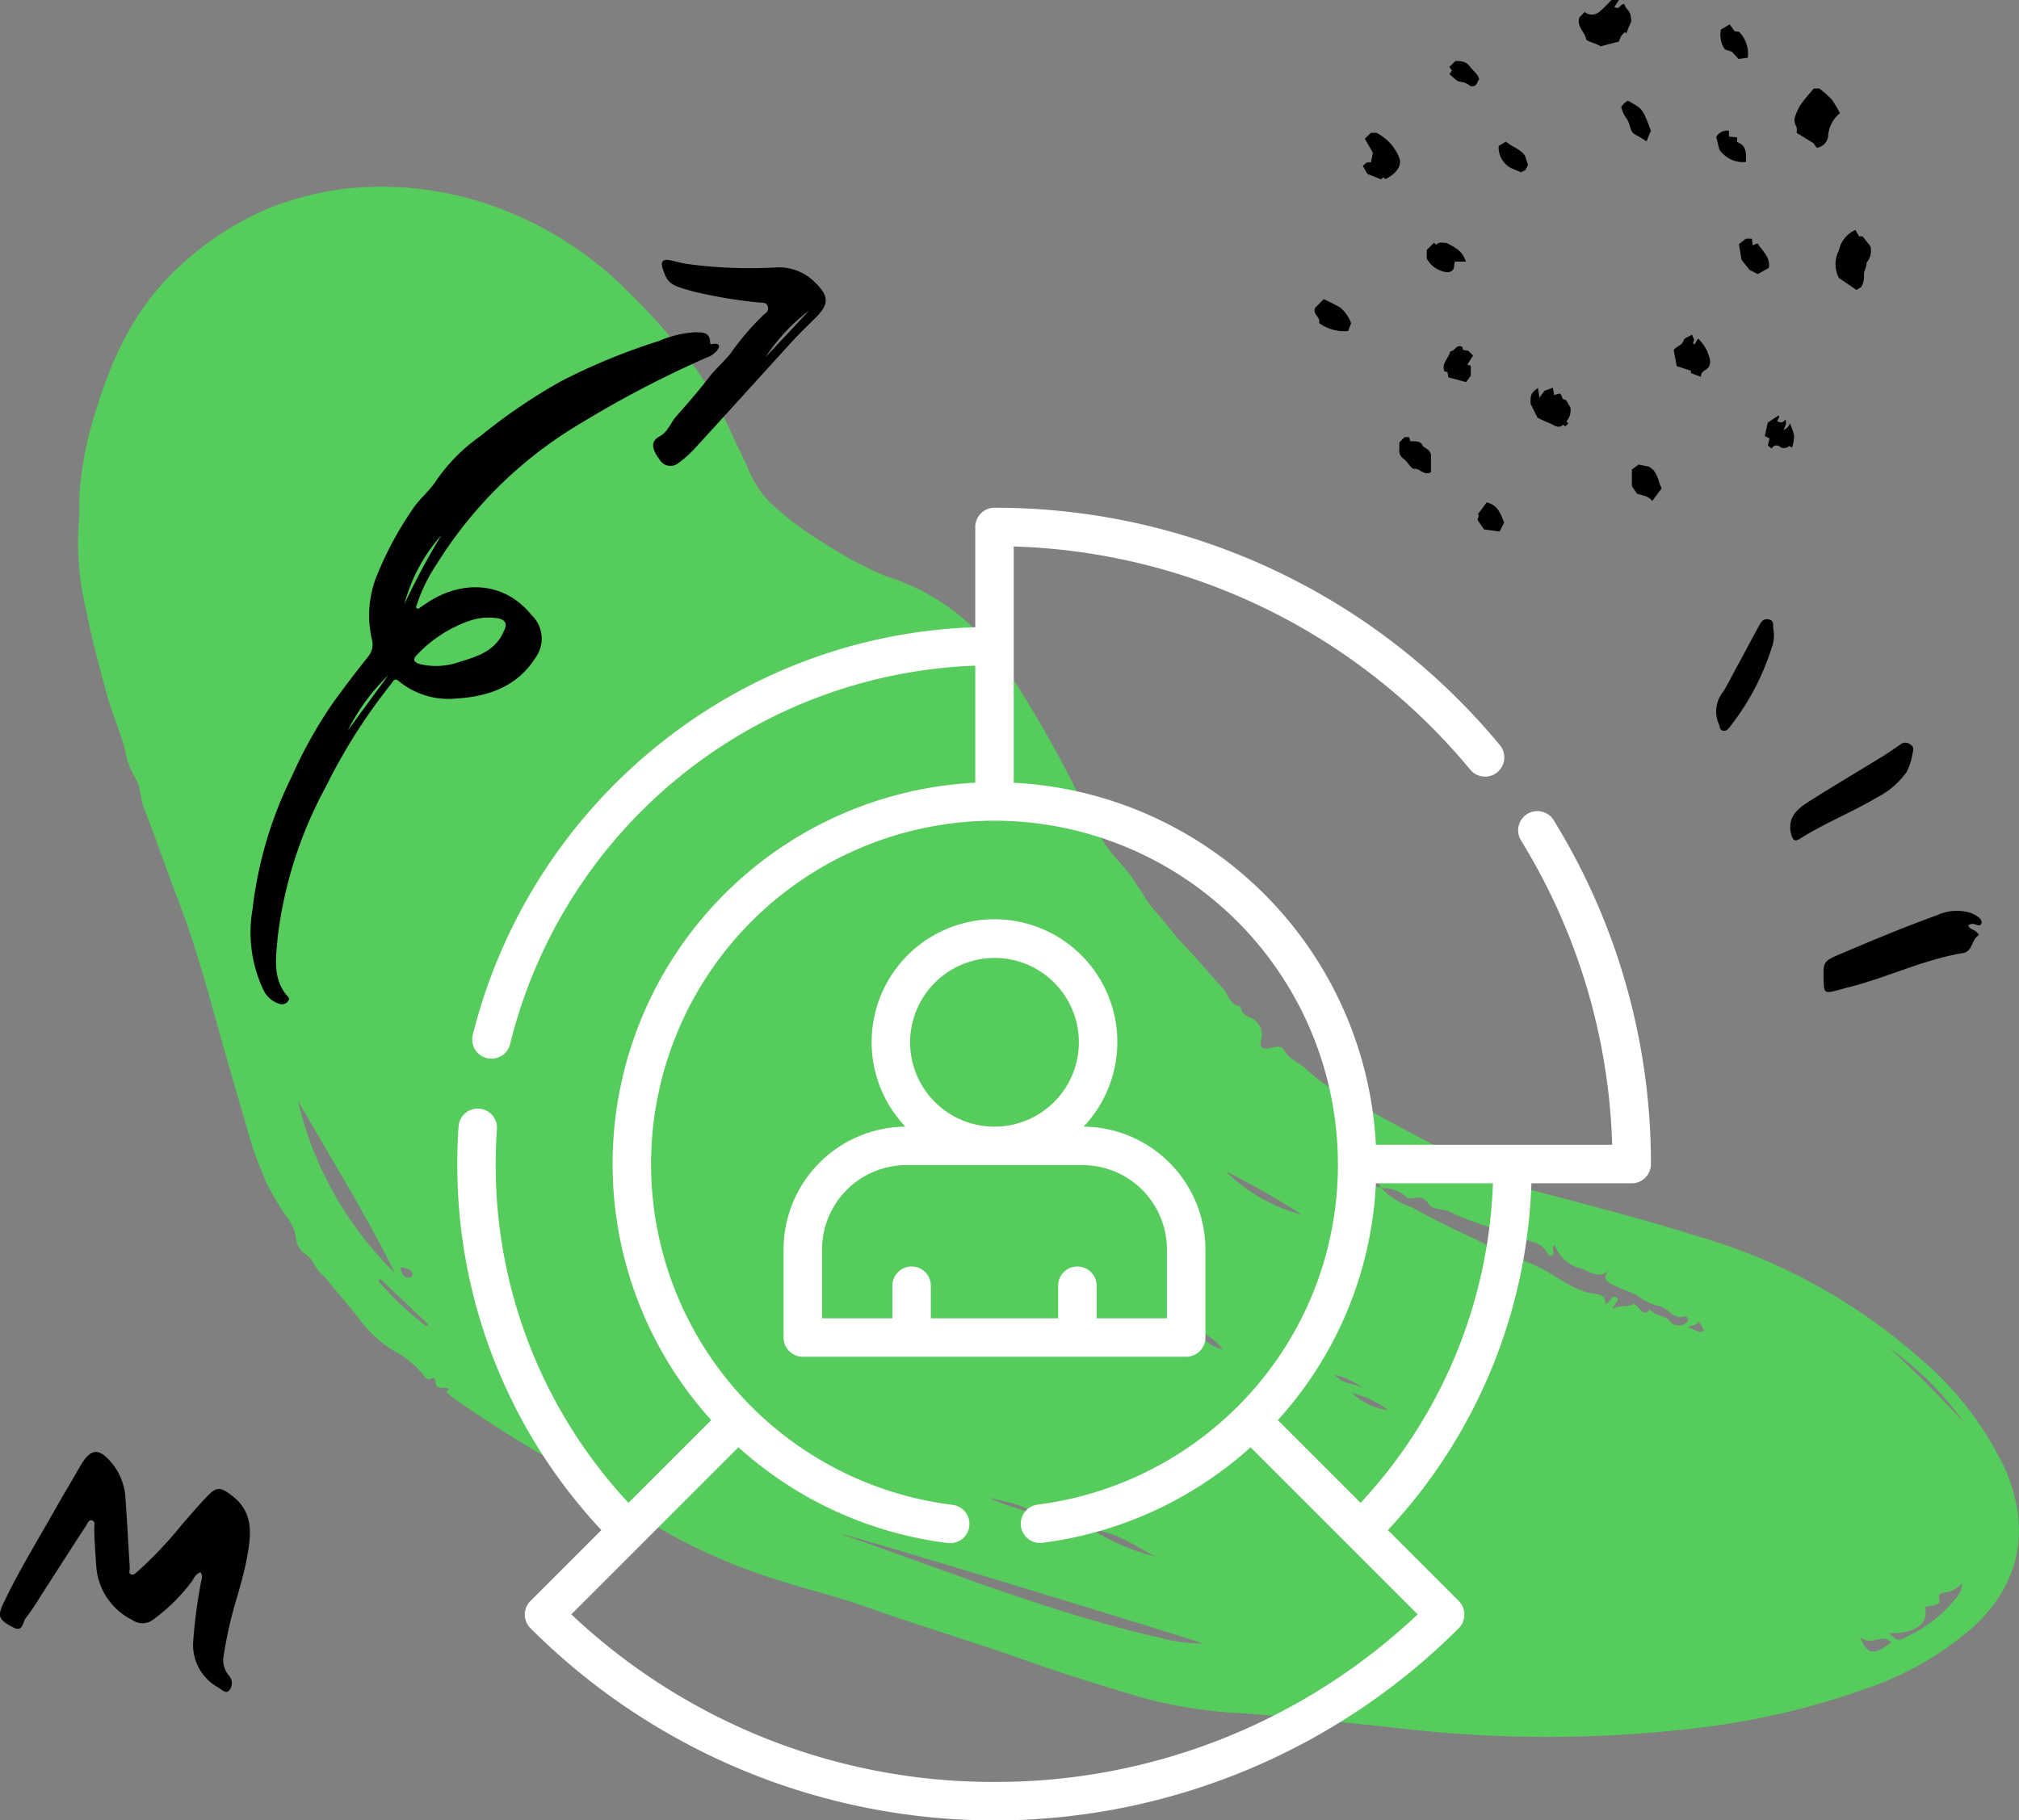 <?xml version="1.0" encoding="UTF-8"?> <svg xmlns="http://www.w3.org/2000/svg" width="161.052" height="145.235" viewBox="0 0 161.052 145.235"><rect x="0" y="0" width="161.052" height="145.235" fill="#808080" stroke="none"/><defs><style>.a{fill:#55cc5c;}.b{fill:#fff;}</style></defs><g transform="translate(-17243 -14395.35)"><path class="a" d="M588.521,874.944a9.9,9.9,0,0,0,2.89,2.727,7.209,7.209,0,0,1,2.369,1.929c.11.176.291.447.6.286.207-.106.372-.005.362.168-.03.57.293.6.722.571.311-.026.472.069.13.329a7.189,7.189,0,0,0,.568.479,100.951,100.951,0,0,0,10.231,6.3c1.88.976,3.461,2.383,5.239,3.515a45.885,45.885,0,0,0,10.482,4.724c2.222.728,4.509,1.257,6.691,2.031,4.473,1.586,9.024,2.941,13.493,4.528,2.824,1,5.684,1.871,8.548,2.731a36.773,36.773,0,0,0,8.022,1.308c4.38.313,8.755.772,13.123,1.253a100.845,100.845,0,0,0,22.86,0,61.577,61.577,0,0,0,13.924-3.176,25.238,25.238,0,0,0,8.625-4.947c3.714-3.418,4.593-7.7,2.624-12.424a26.127,26.127,0,0,0-6.888-9.019,46.016,46.016,0,0,0-17.79-9.752c-4.5-1.413-9.07-2.579-13.629-3.787a27.052,27.052,0,0,1-5.083-2.321c-3.06-1.532-6.063-3.163-9.047-4.825a15.906,15.906,0,0,1-3.423-2.409c-.543-.528-1.344-.727-1.732-1.479-.19-.365-.637-.291-1.044-.189-.444.113-.978.135-.8-.612a1.445,1.445,0,0,0-.876-1.8c-.363-.172-.648-.332-.719-.747-.009-.053-.039-.142-.069-.146-.849-.126-.927-.957-1.377-1.445-1.059-1.148-2.055-2.35-3.131-3.479-.72-.757-1.329-1.608-2.01-2.392a7.684,7.684,0,0,1-.95-1.184c-.281-.505-.629-.943-.921-1.426-.687-1.127-1.712-1.976-2.435-3.087-.872-1.346-1.473-2.818-2.238-4.211a93.112,93.112,0,0,0-6.417-10.96,17.479,17.479,0,0,0-8.736-6.128,29.836,29.836,0,0,1-4.959-2.64,25.15,25.15,0,0,1-4.473-3.392,9.34,9.34,0,0,1-1.761-2.937c-1.485-2.987-2.687-6.165-4.874-8.705a54.22,54.22,0,0,0-5.8-6.239,28.7,28.7,0,0,0-7.417-4.794,26.693,26.693,0,0,0-13.673-2.243,24.23,24.23,0,0,0-6.342,1.6,23.981,23.981,0,0,0-7.028,4.561c-3.474,3.136-5.394,7.158-6.723,11.549a27.727,27.727,0,0,0-1.309,6.539c-.048.9.011,1.858-.083,2.709a22.356,22.356,0,0,0,.608,6.68c.435,2.314,1.075,4.59,1.688,6.873.452,1.683,1.25,3.244,1.552,4.975a7.562,7.562,0,0,0,.8,1.776c.326.685.292,1.459.566,2.169.962,2.473,1.825,4.989,2.772,7.465,1.671,4.341,2.757,8.857,4.064,13.314.565,1.936,1.118,3.872,1.681,5.807.318,1.1.783,2.144,1.2,3.2a20.66,20.66,0,0,0,1.028,1.845c.455.873,1.28,1.56,1.367,2.636a1.8,1.8,0,0,0,.845,1.38c.611.412.731,1.251,1.366,1.659Q587.164,873.3,588.521,874.944Zm81.624-10.255a2.747,2.747,0,0,1,2.017.7c.167.187.487.127.729.071a.945.945,0,0,1,1.009.4c.241.45.616.422.969.524a3.208,3.208,0,0,1,.732.158c1.7.9,3.617,1.284,5.373,2.055.72.316,1.573.273,2.192.895.2.2.3.67.63.572s-.153-.579.236-.82a2.887,2.887,0,0,0,1.955,1.815c.779.187,1.548,1.023,2.432.1-.523.547-.475.867.1,1.173.67.356,1.4.58,2.07.919a4.849,4.849,0,0,0,1.6.813c.834.074,1.233,1.168,2.215.855.139-.043.364.22.133.495a.939.939,0,0,1-1.325-.084l-.006-.007c-.4-.55-1.2-.371-1.565-.947-.589.61-.786-.071-1.118-.33-.077-.059-.145-.169-.284-.084-.47.28-1.024-.008-1.607.377.116-.446.632-.72.308-.926-.416-.268-.453.464-.89.522.038-.513-.236-.748-.734-.8-1.53-.15-2.7-1.118-3.965-1.825a15.449,15.449,0,0,0-2.291-1.015c-1.354-.49-2.616-1.186-3.906-1.779-1.523-.7-3.042-1.478-4.52-2.289a6.033,6.033,0,0,1-2.473-1.555c-1.2-.32-1.619-.75-1.418-1.5.415.567,1.227.74,1.4,1.514Zm-14.2,36.332a13.2,13.2,0,0,1-3.435-.464c-8.735-2-17.029-5.363-25.462-8.282.669.03,27.909,8.342,28.9,8.746Zm-72.183-43.309c2.619,4.561,5.4,9.027,7.734,13.743a28.254,28.254,0,0,1-7.736-13.744ZM716.5,896.2a1.6,1.6,0,0,1-.384,1.092,11.092,11.092,0,0,1-3.977,3.166c-.693.392-.778.376-1.477-.266,2.075.08,3.268-.784,2.869-2.088.435-.1,1.27-.143,1.181-.465-.231-.843.426-.615.712-.745a2.027,2.027,0,0,0,1.074-.693Zm-58.7-32.834a53.967,53.967,0,0,1,6,3.432,13.564,13.564,0,0,1-6.005-3.432Zm58.893,20.038c-1.933-2.071-3.922-4.085-6.018-5.995a25.78,25.78,0,0,1,6.012,5.994Zm-69.57,8.534c1.9.183,3.405,1.3,5.029,2.144a17.768,17.768,0,0,1-5.031-2.144Zm63.744,8.987c-1.388,1.073-1.951,1.019-2.474-.429C709.206,901.311,710.113,900.136,710.862,900.927ZM590.179,872.1l.174-.156,3.81,3.619c-.047.048-.1.1-.141.148a25.005,25.005,0,0,1-3.842-3.616Zm48.678,17.265c1.327.4,2.791.453,3.867,1.5-1.235-.641-2.639-.84-3.867-1.5Zm31.859-6.957a5.259,5.259,0,0,1-2.874-1.375,7.657,7.657,0,0,1,2.875,1.37Zm-13.184-4.856a2.839,2.839,0,0,1-1.921-1.427,4.081,4.081,0,0,1,1.921,1.424Zm11.27,3.172c-.659-.5-1.624-.316-2.336-1.126a5.418,5.418,0,0,1,2.335,1.12Zm25.846-4.88c.287-.331.672-.1.781-.486.027-.1.605.658.435.745-.416.215-.7-.264-1.215-.265Zm-102.721-4.84c.466.064.854.107.983.521.042.133-.149.316-.329.308-.445-.033-.552-.373-.653-.834Z" transform="translate(16683 13625.454)"></path><g transform="translate(16672 13625.454)"><path d="M716.827,780.765a1.061,1.061,0,0,1-.906.921c-.089-.124-.2-.263-.281-.378-.458-.281-.906-.553-1.327-.81a1.427,1.427,0,0,0-.009-.488.961.961,0,0,1-.151-.686,4.292,4.292,0,0,1,.473-1.06c.321-.474.714-.894,1.054-1.308h.446a8.271,8.271,0,0,1,.989.881,8.431,8.431,0,0,1,.655,1.091A2.532,2.532,0,0,0,716.827,780.765Z"></path><path d="M700.576,770.219c.064.362.476.538.5.968.009.2.112.362-.019.581a4.563,4.563,0,0,0-.312.791c-.035-.031-.074-.065-.115-.1-.272.216-.313.266-.5.757l-1.449.374c-.321-.219-.776-.275-1.147-.521-.087-.626-.807-1.043-.548-1.786.115-.118.251-.26.418-.43a1.86,1.86,0,0,0,.259.151.961.961,0,0,0,1.023-.262c.3-.248.559-.548.859-.847h.594c-.124.192-.238.368-.359.557C700.183,770.732,700.226,770.186,700.576,770.219Z"></path><path d="M719.306,788.756h.269l.626.791a1.464,1.464,0,0,1-.313,1.308c.034.355-.235.643-.2,1.019a1.758,1.758,0,0,1-.173.841c-.062.139-.279.208-.427.313-.562-.384-1.067-.73-1.4-.952a2.38,2.38,0,0,1,0-2.208A2.276,2.276,0,0,1,719,788.246C719.09,788.406,719.186,788.562,719.306,788.756Z"></path><path d="M682.663,782.611c.118.593-.346,1.183-1.156,1.573l-.158-.139-.189.161c-.343-.139-.68-.272-1.09-.439l-.359-.625a1.6,1.6,0,0,1,.313-.279.85.85,0,0,1,.333-.009c.053-.26.1-.513.158-.764-.2-.343-.417-.729-.649-1.134.183-.17.34-.318.5-.464h.423A3.775,3.775,0,0,1,682.663,782.611Z"></path><path d="M693.8,801.627c.139-.2.238-.331.4-.551l.668-.244c.04.209.068.365.1.584l.346-.1c.356-.1.148.417.5.458.154.018.269.355.448.612a1.326,1.326,0,0,1-.313,1.128c.046.049.1.1.154.176-.08.071-.16.145-.253.225a1.583,1.583,0,0,0-.151-.132c-.439.377-.785-.022-1.147-.148a9.314,9.314,0,0,1-.909-.417c-.174-.349-.35-.7-.548-1.1-.025-.73.028-.859.584-1.27C693.722,801.1,693.753,801.326,693.8,801.627Z"></path><path d="M706.683,799.961l-.8-.3v-.189c-.374-.12-.744-.237-1.134-.364-.093-.492-.174-.924-.241-1.292.284-.337.689-.362.8-.779.044-.167.372-.26.661-.445.056.138.112.272.177.432-.007.013-.056.142-.105.272.041.026.084.049.125.078.083-.136.166-.273.29-.471a3.794,3.794,0,0,1,.748,1.054c.083.328.3.644.161,1.08S706.648,799.429,706.683,799.961Z"></path><path d="M687.929,790.77h-.856c-.189.266.135.689-.554.85a2.077,2.077,0,0,1-1.709-1.1v-.68l.568-.569.2.152c.241-.294.565-.115.779-.152C687.033,789.608,687.673,789.908,687.929,790.77Z"></path><path d="M683.04,804.773h.359c.031.089.062.188.115.343.327-.044.772-.028.917.25.177.343.626.318.715.823v1.372c-.557.355-.912-.371-1.4-.254-.349-.22-.488-.612-.828-.834a.8.8,0,0,1-.3-.7c.016-.191,0-.39,0-.574C682.765,805.048,682.9,804.911,683.04,804.773Z"></path><path d="M676.222,795.67c.136-.5-.562-.715-.313-1.221.2-.195.408-.408.683-.686a14.385,14.385,0,0,1,1.333.679,3.029,3.029,0,0,1,.853,1.243c-.081.209-.158.4-.241.626A3.442,3.442,0,0,1,676.222,795.67Z"></path><path d="M702.79,809.866c-.321-.423-.769-.436-1.2-.574l-.418-.6V807.36c.1-.081.263-.2.529-.4.189.038.521.1.81.161.718.365.724,1.106,1.036,1.743C703.313,809.183,703.056,809.519,702.79,809.866Z"></path><path d="M688.045,798.994c.09.022.167.044.276.071v.807c-.152.208-.285.384-.378.51-.5-.136-.93-.251-1.406-.381-.019-.1-.044-.26-.074-.423-.078-.019-.155-.035-.251-.055-.247-.647.368-1.052.471-1.6.371.019.472-.6.952-.359.009.035.034.105.077.254l.411.061.38.381Z"></path><path d="M710.815,789.47c.151-.065.263-.115.381-.164.346.59,1.026,1.054.911,1.956-.285.158-.606.334-.9.5l-.652-.334-.637-.807c-.064-.386-.133-.807-.208-1.251l.56-.433h.472C710.766,789.1,710.788,789.256,710.815,789.47Z"></path><path d="M712.942,803.144c-.058.1-.118.208-.188.349.259.136.467.176.673-.132a1,1,0,0,1,.044.313c-.046.173-.118.34-.189.531a.857.857,0,0,0,.488-.528,4.317,4.317,0,0,1,.346,1,3.256,3.256,0,0,1-.167.917c-.1-.043-.222-.126-.25-.1a.557.557,0,0,1-.744.025.409.409,0,0,0-.573.078.4.4,0,0,0-.053.092c-.132-.1-.208-.173-.313-.25.044-.179.09-.368.139-.565-.133-.065-.247-.118-.381-.183.074-.333.149-.667.238-1.076.238-.16.544-.365.85-.565A.915.915,0,0,0,712.942,803.144Z"></path><path d="M702.343,781.165c-.25-.148-.445-.276-.646-.387-.522-.288-.522-.288-.7-.866a2.438,2.438,0,0,0-.17-.429c-.1-.183-.238-.346-.328-.532a3.806,3.806,0,0,1-.176-.521,1.451,1.451,0,0,1,.548-.5c1.115.677,1.109.477,1.82,2.4C702.571,780.6,702.454,780.889,702.343,781.165Z"></path><path d="M709.371,772.39l.349.041a2.47,2.47,0,0,1,.693,2.07c-.26.034-.485.068-.73.1-.2-.215-.408-.442-.529-.574-.291-.115-.535-.132-.615-.26a2.1,2.1,0,0,1-.266-1.512c.2-.121.426-.253.7-.41Z"></path><path d="M708.917,780.329v.464l.649.062v.38c.807.288.711.939.7,1.586a2.3,2.3,0,0,1-2.121-1c-.081-.333-.155-.64-.244-1A.984.984,0,0,1,708.917,780.329Z"></path><path d="M690.548,781.544c.208-.13.4-.238.578-.349.51.439,1.239.625,1.542,1.174.086.272.142.442.219.683-.055.111-.145.294-.209.417l-.358.167c-.241-.1-.517-.217-.792-.334A1.857,1.857,0,0,1,690.548,781.544Z"></path><path d="M689.38,812.135c-.176-.256-.352-.516-.521-.76.04-.145.074-.266.111-.389l-.1-.041c.248-.327.495-.654.724-.961.921.209,1.122.961,1.388,1.6-.124.24-.25.5-.365.72C690.249,812.257,689.853,812.2,689.38,812.135Z"></path><path d="M686.611,775.239l.488-.479c.41.025.785-.025,1.14.427.411.521.6.571.718.938.006.025.037.041.058.059-.208.2-.154.67-.717.59a1.447,1.447,0,0,0-.844-.359c-.291-.04-.544-.377-.84-.6.086-.124.145-.209.208-.3C686.765,775.449,686.707,775.366,686.611,775.239Z"></path></g><g transform="translate(16672 13625.454)"><path d="M728,843.738c.142.284.418.323.612.473.113.089.283.271.2.323-.562.34-.447,1.273-1.233,1.4-3.176.525-6.078,1.974-9.179,2.743-.218.055-.433.122-.651.181-1.257.328-1.255.326-1.284-.915-.032-1.28.017-1.377,1.26-1.9,2.583-1.1,5.176-2.192,7.819-3.139a3.719,3.719,0,0,1,2.552-.205,2.541,2.541,0,0,1,.669.334c.177.127.381.323.274.562s-.34.076-.519.044A.521.521,0,0,0,728,843.738Z"></path><path d="M723.111,831.455a6.551,6.551,0,0,1-2.39,2.066c-2,1.188-4.182,2.045-6.148,3.294-.382.241-.557.143-.683-.334-.368-1.381.5-2.07,1.461-2.675,1.92-1.211,3.875-2.368,5.808-3.557.5-.309.983-.648,1.468-.988a.645.645,0,0,1,.781.048c.255.166.237.364.162.652A5.48,5.48,0,0,1,723.111,831.455Z"></path><path d="M709.659,822.9c.542-1.01,1.084-2.031,1.633-3.042.174-.324.362-.661.833-.538.43.113.275.474.333.757a2.884,2.884,0,0,1-.157,1.573,19.89,19.89,0,0,1-3.242,6.146c-.162.2-.283.434-.582.4-.34-.038-.27-.352-.38-.559a2.482,2.482,0,0,1,.391-2.591c.407-.7.775-1.429,1.16-2.145Z"></path></g><path d="M580.993,901.342c-.362.117-.513.429-.677.708a14.608,14.608,0,0,1-3.15,3.1,1.381,1.381,0,0,1-1.6,0,5.192,5.192,0,0,1-2.878-4.171c-.074-1.064-.161-2.123-.17-3.19,0-.209.1-.51-.173-.59s-.359.238-.467.4c-1.224,1.877-2.43,3.766-3.644,5.648a18.224,18.224,0,0,1-1.175,1.74c-.256.313-.216,1.147-.967.766-1.174-.6-1.314-.89-.85-1.877,1.243-2.639,2.782-5.115,4.209-7.653.619-1.1,1.277-2.179,1.9-3.273.834-1.46,1.5-1.706,2.711-.148a4.882,4.882,0,0,1,.955,2.741c.128,1.814.223,3.632.334,5.449.013.18-.139.424.124.513.209.071.365-.124.51-.241a32.843,32.843,0,0,0,3.574-3.789c.686-.779,1.355-1.573,2.08-2.315.7-.711,1.06-.538,1.82.029,1.8,1.338,1.58,3.128,1.252,4.926-.257,1.413-.69,2.8-1.085,4.186a32.938,32.938,0,0,0-.819,3.932,1.888,1.888,0,0,0,.484,1.375.908.908,0,0,1,0,1.141c-.278.331-.625-.068-.881-.219a3.874,3.874,0,0,1-1.99-3.789,40.682,40.682,0,0,1,.609-4.588C581.086,901.875,581.2,901.609,580.993,901.342Z" transform="translate(16678 13619.454)"></path><g transform="translate(17256.24 14071.416)"><g transform="translate(23.23 364.442)"><path class="b" d="M110.7,24.933a1.534,1.534,0,0,0-2.612,1.61,49.136,49.136,0,0,1,7.273,24.286H96.513A30.5,30.5,0,0,0,67.624,21.941V3.092A49.178,49.178,0,0,1,104.041,20.9a1.534,1.534,0,0,0,2.361-1.96A52.242,52.242,0,0,0,66.09,0a1.534,1.534,0,0,0-1.534,1.534v8a42.369,42.369,0,0,0-25.079,9.233,43.076,43.076,0,0,0-15,23.272,1.534,1.534,0,1,0,2.978.737A39.7,39.7,0,0,1,64.556,12.6V21.94A30.462,30.462,0,0,0,43.492,72.792l-6.6,6.6A39.506,39.506,0,0,1,26.3,52.363c0-.94.033-1.876.1-2.782a1.534,1.534,0,1,0-3.061-.216c-.069.977-.1,1.986-.1,3a42.554,42.554,0,0,0,11.49,29.2l-5.658,5.658a1.534,1.534,0,0,0,0,2.17,52.365,52.365,0,0,0,74.053,0,1.534,1.534,0,0,0,0-2.169l-5.657-5.658A42.523,42.523,0,0,0,108.918,53.9h8a1.534,1.534,0,0,0,1.534-1.534,52.226,52.226,0,0,0-7.753-27.43ZM66.09,101.659A48.951,48.951,0,0,1,32.334,88.29l13.33-13.33A30.541,30.541,0,0,0,62.372,82.6a1.534,1.534,0,0,0,.37-3.046,27.454,27.454,0,0,1-16.022-7.82l-.01-.009A27.393,27.393,0,0,1,66.081,24.97h.01A27.424,27.424,0,0,1,93.483,52.36s0,0,0,0a27.214,27.214,0,0,1-8.023,19.37l0,0a27.486,27.486,0,0,1-15.93,7.806,1.534,1.534,0,0,0,.381,3.045A30.57,30.57,0,0,0,86.517,74.96l13.328,13.33A48.948,48.948,0,0,1,66.09,101.659Zm29.2-22.266-6.6-6.6A30.211,30.211,0,0,0,96.513,53.9h9.335a39.472,39.472,0,0,1-10.56,25.5Z" transform="translate(-23.23 0)"></path><path class="b" d="M182.629,195.5a1.534,1.534,0,0,0,1.534-1.534v-7.025a9.809,9.809,0,0,0-9.715-9.8,9.8,9.8,0,1,0-14.219,0,9.809,9.809,0,0,0-9.715,9.8v7.025a1.534,1.534,0,0,0,1.534,1.534Zm-15.29-31.82a6.731,6.731,0,1,1-6.731,6.731A6.739,6.739,0,0,1,167.339,163.684Zm-13.756,23.261a6.738,6.738,0,0,1,6.731-6.731h14.05a6.738,6.738,0,0,1,6.731,6.731v5.491h-5.61v-2.6a1.534,1.534,0,0,0-3.068,0v2.6H162.261v-2.6a1.534,1.534,0,0,0-3.068,0v2.6h-5.61Z" transform="translate(-124.48 -127.763)"></path></g></g><g transform="translate(16654 13654.454)"><path d="M622.352,789.478l.69-.467c2.566-1.74,6.044-1.912,8.372.971a2.592,2.592,0,0,1,.3,3.393c-1.463,2.3-3.751,3.1-6.323,3.251a6.224,6.224,0,0,1-4.558-1.372c-.379-.321-.464,0-.627.2a45.342,45.342,0,0,0-5.215,8.212,33.378,33.378,0,0,0-3.842,12.034c-.13,1.56-.412,3.16.666,4.537.157.2.365.292.143.561a.6.6,0,0,1-.682.182,2.07,2.07,0,0,1-1.28-1.141,10.73,10.73,0,0,1-.85-6.407,32.108,32.108,0,0,1,3.139-10.607,35.784,35.784,0,0,1,3.442-6.085c.849-1.157,1.719-2.307,2.622-3.429a1.534,1.534,0,0,0,.317-1.4,8.469,8.469,0,0,1,.315-4.888,27.456,27.456,0,0,1,2.872-5.412c.567-.906,1.433-1.539,2.009-2.468a14.136,14.136,0,0,1,3.483-3.473,45,45,0,0,1,6.436-4.373,49.667,49.667,0,0,1,7.755-3.187,8.588,8.588,0,0,1,2.928-.706c.547.015,1.172-.029,1.181.812.007.239.163.113.294.107.529-.027.479.232.248.554a1.9,1.9,0,0,1-.832.553,84.415,84.415,0,0,0-9.832,5.118,33.81,33.81,0,0,0-11.665,11.319,13.073,13.073,0,0,0-1.68,3.5A1.71,1.71,0,0,1,622.352,789.478Zm6.455.762a4.762,4.762,0,0,0-2.356.185,10.535,10.535,0,0,0-4.181,2.706c-.443.44-.152.642.25.754a5.55,5.55,0,0,0,3.136-.182c1.37-.41,2.8-.85,3.481-2.334.2-.438.446-.906-.33-1.127Zm-4.6-6.641a13.377,13.377,0,0,0-2.948,5.5,55.732,55.732,0,0,1,2.949-5.5Zm-7.465,15.58,3.224-4.4A16.075,16.075,0,0,0,616.747,799.179Z"></path><path d="M641.856,762.3c-.179-.539.032-.752.571-.643.467.091.925.23,1.393.3a37.24,37.24,0,0,0,7.056.278A4.026,4.026,0,0,1,654,763.414c1.138,1.112,1.163,1.731.043,2.847-.617.613-1.247,1.216-1.835,1.857-2.612,2.859-5.2,5.737-7.819,8.591a8.976,8.976,0,0,1-1.325,1.168,1.114,1.114,0,0,1-.109.069,1,1,0,0,1-1.351-.4c-.668-.879-.669-1.474.006-1.833s.863-1.064,1.317-1.582c.891-1.016,1.789-2.03,2.606-3.1.532-.7,1.2-1.264,1.735-1.926a21.2,21.2,0,0,1,2.623-3.075c.2-.16.474-.316.352-.688s-.443-.277-.7-.311a39.057,39.057,0,0,1-5.143-.855C642.445,763.657,642.24,763.5,641.856,762.3Zm11.692,3.368a15.108,15.108,0,0,0-3.485,3.728Z"></path></g></g></svg> 